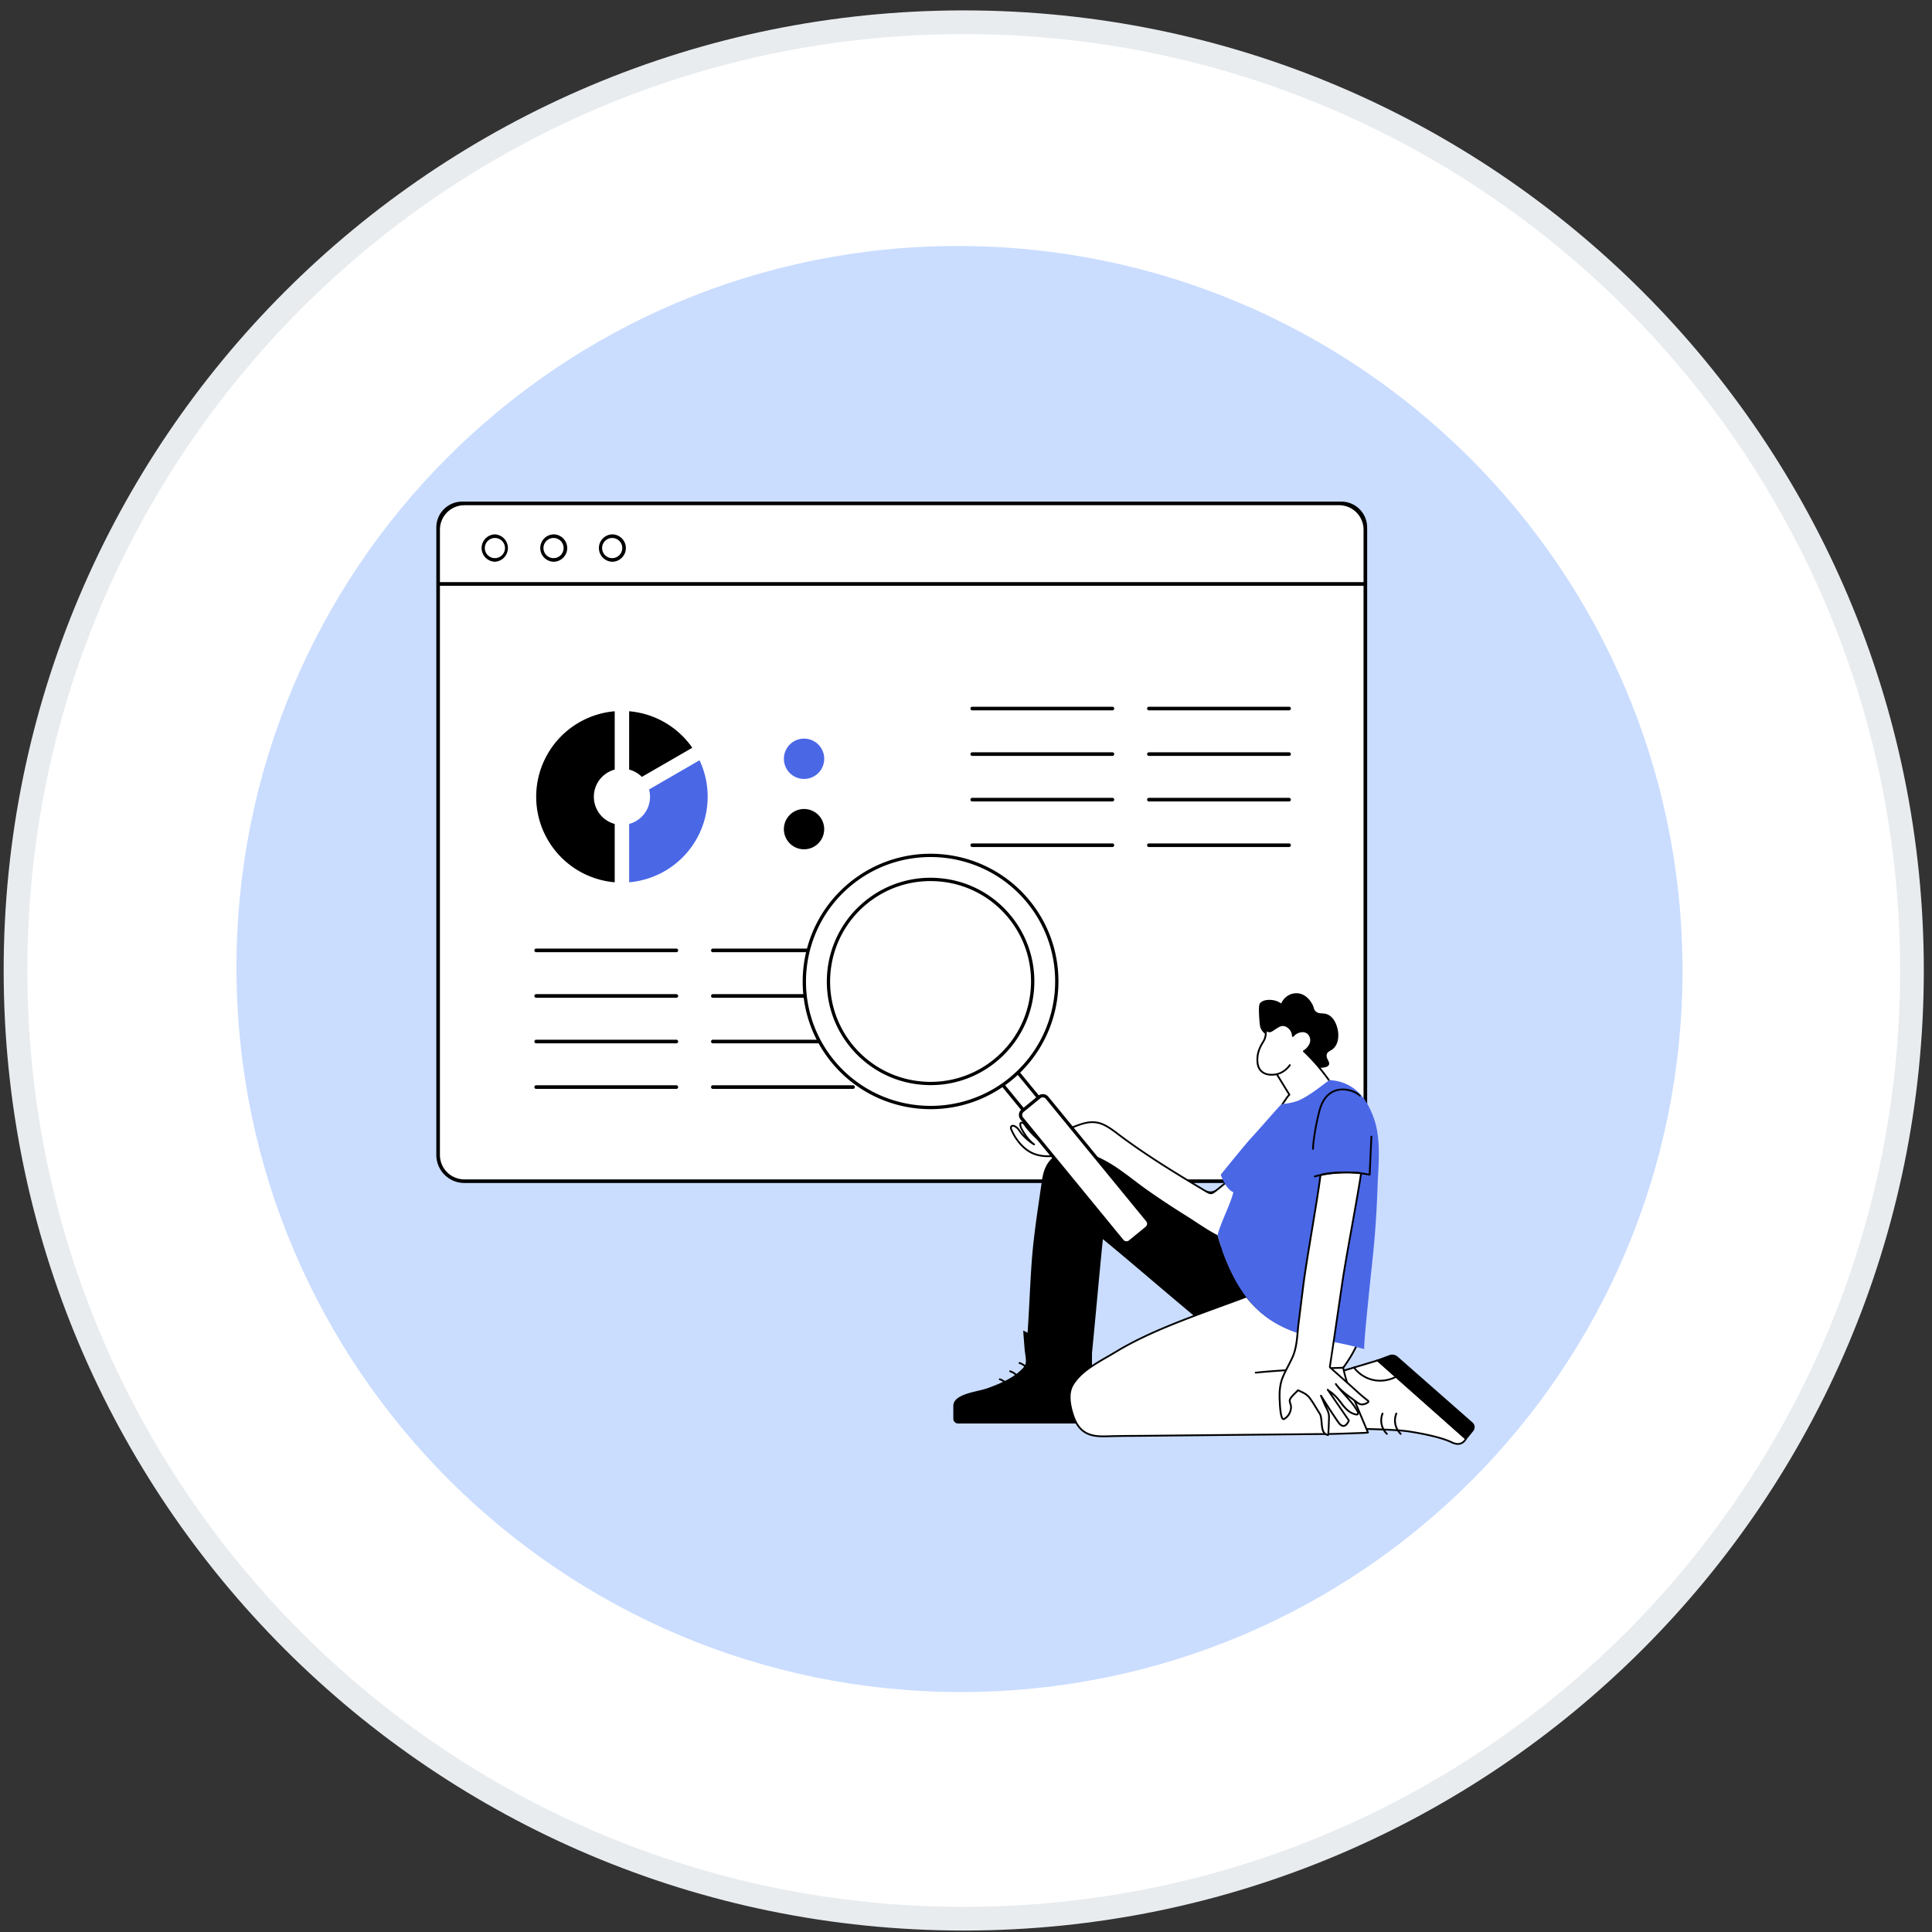 <svg width="163" height="163" viewBox="0 0 163 163" fill="none" xmlns="http://www.w3.org/2000/svg"><rect x="0" y="0" width="163" height="163" fill="#333333" stroke="none"/><path d="M81.309 1.877c44.182 0 80 35.817 80 80s-35.818 80-80 80c-44.183 0-80-35.817-80-80s35.817-80 80-80z" fill="#fff"/><path d="M81.309 1.877c44.182 0 80 35.817 80 80s-35.818 80-80 80c-44.183 0-80-35.817-80-80s35.817-80 80-80z" stroke="#E9ECEF" stroke-width="2"/><path d="M81.084 142.754c33.689 0 60.94-27.311 60.867-61-.073-33.69-27.443-61-61.133-61-33.689 0-60.94 27.31-60.867 61 .073 33.689 27.443 61 61.133 61z" fill="#CADDFF"/><path d="M115.192 44.688V97.44a2.215 2.215 0 01-2.213 2.216H39.176a2.215 2.215 0 01-2.213-2.216V44.688c0-1.223.992-2.216 2.213-2.216h73.803c1.221 0 2.213.993 2.213 2.216z" fill="#fff"/><path d="M115.344 44.67v-.17c0-1.201-.977-2.18-2.178-2.18H38.99c-1.2 0-2.178.979-2.178 2.18v52.94a2.37 2.37 0 002.366 2.368h73.802a2.37 2.37 0 002.366-2.368V44.672l-.002-.001zm-78.228.011a2.065 2.065 0 012.055-2.056h73.815a2.065 2.065 0 012.055 2.054v4.436H37.116V44.68zm75.863 54.822H39.177a2.065 2.065 0 01-2.062-2.064V49.42h77.925v48.02a2.065 2.065 0 01-2.062 2.064h.001z" fill="#000"/><path d="M41.754 47.393a1.155 1.155 0 010-2.309 1.156 1.156 0 010 2.309zm0-2.004a.85.85 0 000 1.7.85.85 0 000-1.7zm4.948 2.004a1.155 1.155 0 010-2.309c.635 0 1.153.519 1.153 1.154 0 .636-.518 1.155-1.153 1.155zm0-2.004a.85.85 0 000 1.7.85.85 0 000-1.7zm4.948 2.004a1.155 1.155 0 010-2.309c.636 0 1.154.519 1.154 1.154 0 .636-.518 1.155-1.153 1.155zm0-2.004a.85.85 0 000 1.7.85.85 0 000-1.7zm1.43 19.539c.411.11.78.324 1.072.617l4.255-2.459a7.223 7.223 0 00-5.327-3.078v4.92z" fill="#000"/><path d="M54.76 66.603a2.374 2.374 0 01-1.68 2.912v4.921a7.238 7.238 0 006.624-7.214 7.225 7.225 0 00-.685-3.079l-4.258 2.461h-.001z" fill="#4A67E6"/><path d="M51.862 69.516a2.375 2.375 0 010-4.588v-4.92a7.238 7.238 0 00-6.624 7.214 7.238 7.238 0 006.624 7.214v-4.92z" fill="#000"/><path d="M67.838 65.718a1.7 1.7 0 10-.001-3.402 1.7 1.7 0 00.001 3.402z" fill="#4A67E6"/><path d="M69.49 70.345a1.7 1.7 0 10-3.309-.782 1.7 1.7 0 103.309.782zm-12.428 9.992H45.236a.152.152 0 110-.305h11.826a.152.152 0 110 .305zm0 3.843H45.236a.152.152 0 110-.305h11.826a.152.152 0 110 .305zm0 3.843H45.236a.152.152 0 110-.304h11.826a.152.152 0 110 .305zm0 3.844H45.236a.152.152 0 110-.305h11.826a.152.152 0 110 .305zm14.906-11.53H60.142a.152.152 0 110-.305h11.826a.152.152 0 110 .305zm0 3.843H60.142a.152.152 0 110-.305h11.826a.152.152 0 110 .305zm0 3.843H60.142a.152.152 0 110-.304h11.826a.152.152 0 110 .305zm0 3.844H60.142a.152.152 0 110-.305h11.826a.152.152 0 110 .305zm21.885-31.936H82.027a.152.152 0 110-.304h11.826a.152.152 0 110 .304zm0 3.844H82.027a.152.152 0 110-.304h11.826a.152.152 0 110 .304zm0 3.843H82.027a.152.152 0 110-.304h11.826a.152.152 0 110 .304zm0 3.844H82.027a.152.152 0 110-.304h11.826a.152.152 0 110 .304zm14.904-11.531H96.931a.152.152 0 110-.304h11.826a.152.152 0 110 .304zm0 3.844H96.931a.152.152 0 110-.304h11.826a.152.152 0 110 .304zm0 3.843H96.931a.152.152 0 110-.304h11.826a.152.152 0 110 .304zm0 3.844H96.931a.152.152 0 110-.304h11.826a.152.152 0 110 .304z" fill="#000"/><path d="M107.546 90.658c.061-.007.119-.018.176-.03h-.001c.443.71.621 1.017 1.065 1.727-.145.138-.368.479-.584.802.292-.052.887-.113 1.361-.313.993-.42 2.258-1.508 2.573-1.688a16.18 16.18 0 00-2.128-2.466c.069-.04.162-.103.256-.198.09-.091.413-.42.346-.85-.011-.071-.069-.379-.346-.54-.217-.128-.441-.09-.547-.073a1.077 1.077 0 00-.638.38.96.96 0 00-.183-.542c-.019-.027-.294-.389-.675-.38-.216.006-.409.13-.711.325-.186.121-.289.215-.437.199-.132-.014-.231-.107-.292-.18.024.162.039.409-.036.685-.076.276-.185.378-.329.65-.08.153-.314.597-.328 1.12-.007.257-.019.745.328 1.084.389.377.96.31 1.131.289h-.001zm-3.777 8.839c-.366.297-.728.598-1.099.89-.492.388-.513.366-1.05.045-.813-.484-1.623-.972-2.427-1.47-1.645-1.017-3.265-2.075-4.807-3.238-.427-.323-.855-.657-1.35-.869-1.141-.487-2.092.119-3.278.534-.408.143-1.523.722-2.061.037-.202-.257-.32-.571-.528-.824-.283-.346-.263.217-.231.4.086.495.63 1.101 1.074 1.335-.37-.027-1.081-.837-1.42-1.257-.083-.102-.187-.316-.323-.354-.282-.078-.183.296-.113.441.197.412.632 1.062 1.09 1.387-.656-.406-1.041-.879-1.162-1.057-.11-.165-.25-.352-.426-.454-.246-.144-.458-.032-.331.263.371.862 1.09 1.783 2.032 2.081.135.043.833.314 2.153.043 1.41-.29 2.55-.188 3.733.682.816.6 1.514 1.34 2.246 2.037 1.424 1.356 3.008 2.428 4.589 3.58.667.486 1.882 1.828 2.851 1.581 1.088-.277 1.627-2.182 1.55-3.575a4.848 4.848 0 00-.712-2.24v.002z" fill="#fff"/><path d="M102.687 105.416c-.731 0-1.539-.692-2.147-1.212-.186-.159-.361-.309-.505-.414l-.801-.579c-1.342-.965-2.609-1.877-3.796-3.007-.167-.16-.335-.324-.497-.482-.549-.536-1.116-1.089-1.742-1.55-1.074-.79-2.138-.984-3.673-.669-.843.173-1.572.16-2.166-.036l-.025-.008c-.452-.143-.877-.429-1.262-.85-.33-.36-.612-.8-.816-1.273-.097-.226-.01-.336.033-.373.094-.081.25-.076.406.015.188.11.333.302.45.477.02.03.125.18.321.382a4.493 4.493 0 01-.38-.638c-.002-.003-.163-.343-.032-.497.036-.041.105-.083.233-.047.128.035.222.174.297.286.023.035.046.069.066.093.133.164.277.333.421.49a1.476 1.476 0 01-.209-.508c-.001-.005-.085-.502.102-.586.116-.052.227.082.262.127.111.135.197.287.281.434.076.133.153.27.248.39.434.552 1.31.202 1.782.014.075-.03.14-.056.195-.075.23-.08.452-.169.666-.254.885-.351 1.72-.683 2.667-.278.471.201.885.514 1.285.817l.08.06c1.335 1.008 2.86 2.035 4.8 3.235.714.441 1.485.908 2.427 1.469l.023.014c.331.197.645.179.942-.054.247-.194.494-.396.734-.593l.364-.297a.075.075 0 01.061-.016.073.073 0 01.052.035 4.88 4.88 0 01.722 2.274c.074 1.34-.443 3.355-1.607 3.651a1.058 1.058 0 01-.263.032l.001.001zm-11.88-8.207c.934 0 1.705.27 2.483.843.634.467 1.205 1.024 1.757 1.563.163.158.33.322.496.481 1.18 1.123 2.442 2.032 3.78 2.995.266.192.534.384.801.579.149.108.326.26.514.421.657.562 1.555 1.331 2.273 1.148.468-.119.881-.589 1.16-1.324.248-.65.373-1.464.334-2.175a4.703 4.703 0 00-.657-2.13l-.296.242c-.24.196-.488.399-.736.594-.512.403-.576.385-1.113.064l-.023-.013a171.26 171.26 0 01-2.429-1.47c-1.944-1.203-3.474-2.234-4.812-3.243l-.081-.062c-.393-.296-.799-.603-1.253-.797-.89-.38-1.66-.075-2.55.278-.217.086-.44.175-.674.257-.051.017-.115.043-.188.072-.508.203-1.454.581-1.958-.06a3.173 3.173 0 01-.26-.41c-.085-.147-.164-.287-.267-.412a.297.297 0 00-.085-.08c-.032.05-.04.263-.013.42.083.476.612 1.057 1.035 1.28a.075.075 0 01-.04.141c-.417-.03-1.17-.909-1.474-1.284a1.815 1.815 0 01-.073-.104c-.061-.091-.138-.205-.212-.226-.015-.004-.063-.016-.077 0-.034.041-.008.21.053.337.176.366.605 1.03 1.066 1.358a.074.074 0 01.019.102.076.076 0 01-.103.022c-.764-.473-1.144-1.019-1.185-1.08-.108-.16-.24-.336-.401-.43-.109-.064-.196-.061-.23-.031-.036.032-.034.107.007.201.519 1.205 1.366 1.843 1.985 2.039l.027.008c.568.19 1.271.2 2.088.032a6.52 6.52 0 011.31-.147h.001z" fill="#000"/><path d="M93.048 104.543c2.303 1.885 5.29 4.482 7.703 6.48 1.511-.57 3.02-1.102 4.43-1.638l.015.019c-.966-1.217-1.811-2.879-2.471-5.193-.927-.477-1.836-1.138-2.669-1.655a66.893 66.893 0 01-3.335-2.209c-1.977-1.397-4.159-3.549-6.814-3.135-1.33.208-1.833 1.2-2.002 2.402-.316 2.243-.683 4.474-.853 6.736-.173 2.286-.244 5.066-.46 7.348 1.842.163 3.633.914 5.475 1.077.31-3.052.671-7.18.981-10.232z" fill="#000"/><path d="M112.358 115.937l3.871-1.163 7.449 6.608c-.07.123-.203.312-.427.397-.336.126-.688-.051-.801-.106-1.167-.561-3.624-.909-3.738-.925-1.03-.142-4.325-.239-4.705-.178l-1.65-4.633h.001z" fill="#fff"/><path d="M123 121.898c-.257 0-.483-.109-.573-.153l-.009-.004c-1.166-.561-3.612-.905-3.716-.919-1.017-.14-4.321-.236-4.681-.178a.076.076 0 01-.084-.049l-1.649-4.633a.072.072 0 01.004-.059.074.074 0 01.045-.038l3.871-1.163a.075.075 0 01.073.016l7.449 6.608a.076.076 0 01.015.093c-.122.214-.278.359-.466.429a.768.768 0 01-.279.049v.001zm-8.417-1.42c1.089 0 3.305.081 4.14.197.105.014 2.575.36 3.761.932l.009.004c.119.058.435.21.732.099a.743.743 0 00.357-.312l-7.371-6.539-3.755 1.128 1.604 4.503c.105-.008.288-.012.523-.012z" fill="#000"/><path d="M124.239 120.017l-6.323-5.559a.69.69 0 00-.695-.129l-1.135.419 7.602 6.744.613-.764a.516.516 0 00-.062-.711z" fill="#000"/><path d="M116.439 116.563c-.263 0-.548-.036-.845-.13a2.878 2.878 0 01-1.423-1.013.074.074 0 01.016-.105.075.075 0 01.105.015c.244.322.676.749 1.348.96.928.292 1.722 0 2.113-.201a.076.076 0 01.102.032.075.075 0 01-.032.101c-.287.147-.78.341-1.384.341zm1.734 4.485a.074.074 0 01-.053-.021 1.637 1.637 0 01-.384-1.795.076.076 0 01.098-.042.075.075 0 01.043.097c-.062.154-.155.47-.079.848.079.398.302.663.428.785a.075.075 0 01-.053.128zm-1.163 0a.073.073 0 01-.052-.021 1.637 1.637 0 01-.384-1.795.076.076 0 01.098-.042.075.075 0 01.043.097c-.062.154-.155.47-.08.848.08.398.303.663.429.785a.075.075 0 01-.053.128h-.001zm-24.88-7.406c0-.036-.003-.073-.026-.1-.026-.032-.062-.04-.096-.046a2.05 2.05 0 00-1.343.202c-.067.035-.133.075-.198.114-.154.093-.3.18-.468.221-.29.07-.627-.01-1.003-.237l-.085-.051c-.823-.5-1.674-1.016-2.547-1.476a.024.024 0 00-.025.001.025.025 0 00-.012.023l.004.055c.038.504.077 1.025.12 1.537.007.095.023.207.042.325.049.328.105.7.001.939l-.008.016c-.157-.126-.32-.2-.448-.243a.076.076 0 00-.096.047.075.075 0 00.047.095c.12.04.274.11.42.231a1.608 1.608 0 01-.201.23 4.448 4.448 0 01-.451.391 1.452 1.452 0 00-.508-.293.076.076 0 00-.096.047.075.075 0 00.048.095c.123.041.28.114.431.242-.267.19-.552.355-.848.503a1.48 1.48 0 00-.41-.214.076.076 0 00-.096.047.075.075 0 00.047.095c.09.029.196.076.305.147-.42.2-.858.369-1.289.528a7.78 7.78 0 01-.818.222c-.937.223-2.1.499-2.092 1.286h-.001v1.075c0 .221.181.401.404.401h10.851a.403.403 0 00.405-.401v-.779l-.022.002c.022-.444.039-.916.054-1.483 0-.334 0-.668.002-1.006.003-.914.007-1.859.005-2.788h.001z" fill="#000"/><path d="M92.1 116.433v1.003a73.186 73.186 0 01-.056 1.517c-.59.043-1.691.072-2.545.089a2.445 2.445 0 01-.01-.23 2.399 2.399 0 012.612-2.379h0z" stroke="#000" stroke-linejoin="round"/><path d="M113.32 115.396s.661-.853 1.141-1.888c-3.14-.79-6.66-.805-9.282-4.123-3.578 1.36-7.804 2.698-11.068 4.685-1.226.747-2.908 1.523-3.633 2.817-.398.709-.207 1.702.03 2.44.164.511.405 1.019.822 1.361.665.545 1.517.505 2.326.482.927-.025 1.86-.025 2.79-.034l6.425-.064 6.289-.062 3.144-.032c.315-.003 3.121-.087 3.109-.116l-1.678-3.998c-.2-.477-.414-1.469-.414-1.469l-.001.001z" fill="#fff"/><path d="M93.102 121.257c-.647 0-1.286-.073-1.82-.511-.369-.302-.638-.746-.846-1.395-.344-1.074-.352-1.915-.024-2.5.606-1.081 1.862-1.802 2.97-2.439.242-.14.472-.272.69-.404 2.6-1.583 5.755-2.736 8.807-3.851.791-.288 1.539-.561 2.274-.841a.075.075 0 01.086.024c2.09 2.645 4.766 3.176 7.354 3.689.624.124 1.269.252 1.888.407a.08.08 0 01.049.041.07.07 0 010 .063 11.417 11.417 0 01-1.128 1.874c.039.176.228 1.006.403 1.422l1.116 2.66.562 1.338a.078.078 0 01-.007.071c-.03.044-.034.051-1.504.1-.733.025-1.511.047-1.667.049l-3.144.031-12.714.127-.764.006a91.77 91.77 0 00-2.025.028l-.064.002c-.164.005-.328.01-.493.01v-.001zm12.052-11.782c-.719.273-1.45.54-2.223.822-3.045 1.113-6.193 2.263-8.78 3.837-.22.134-.45.266-.693.407-1.091.627-2.328 1.338-2.913 2.383-.307.547-.295 1.349.036 2.381.199.621.453 1.042.798 1.326.626.513 1.432.49 2.212.467l.064-.002a92.169 92.169 0 012.028-.028l.764-.006 15.858-.158c.308-.003 2.521-.071 3.001-.104l-.524-1.247-1.116-2.66c-.201-.478-.409-1.441-.418-1.481a.076.076 0 01.014-.062 11.26 11.26 0 001.094-1.791c-.588-.145-1.199-.266-1.792-.384-2.6-.516-5.289-1.05-7.408-3.7h-.002z" fill="#000"/><path d="M105.945 115.811c2.645-.289 7.378-.415 7.378-.415l-7.378.415z" fill="#fff"/><path d="M105.945 115.886a.075.075 0 01-.008-.15c2.617-.286 7.336-.415 7.383-.416a.076.076 0 01.078.073.075.075 0 01-.074.077c-.047.002-4.76.13-7.371.415h-.008v.001z" fill="#000"/><path d="M104.056 100.58c-.652-.246-1.065-1.472-1.065-1.472l.558-.69.51-.625c.473-.577 1.156-1.409 1.564-1.854.833-.908 1.63-1.848 2.463-2.757.212-.06.927-.105 1.477-.338 1.087-.46 2.503-1.722 2.637-1.714.401.023.878.105 1.365.323 1.445.647 2.011 2.053 2.261 2.673.752 1.864.457 4.137.392 6.096a83.859 83.859 0 01-.365 5.509c-.047.465-.869 8.02-.746 8.094-4.796-1.394-9.8-.559-12.382-9.612.243-1.035 1.088-2.597 1.332-3.633h-.001z" fill="#4A67E6"/><path d="M111.406 99.165c-.27 2.159-1.175 7.101-1.446 9.259l-.404 3.237c-.117.935-.113 1.962-.502 2.831-.254.567-.579 1.102-.817 1.676-.255.61-.305 1.267-.274 1.92.012.251.051 1.802.374 1.628.374-.201.588-.619.586-1.033 0-.167-.143-.411-.106-.565.062-.259.516-.62.691-.826.456.215.748.312 1.036.715.287.403.533.841.799 1.259.295.466-.032 1.704.706 1.804.033.005.085-1.472.076-1.604a1.395 1.395 0 00-.028-.194c-.059-.262-.205-.491-.313-.734-.115-.261-.223-.526-.339-.787.214.34.822 1.306 1.41 2.158.108.157.286.409.506.393.206-.015.334-.235.416-.398.01-.018.019-.039.016-.06a.103.103 0 00-.022-.046l-1.753-2.549c.065.095.243.18.335.257.129.109.253.225.371.345.329.335.563.755.906 1.072.201.185.44.335.706.401.291.07.287-.09.162-.309-.474-.839-1.239-1.465-1.797-2.245.443.618 1.16 1.065 1.755 1.523.149.114.288.205.485.197a.877.877 0 00.433-.148c.029-.018.057-.038.07-.068.027-.064-.043-.11-.085-.142-.544-.415-1.032-.89-1.544-1.343-.48-.425-.958-.852-1.438-1.276l-.126-.112a.14.14 0 01-.047-.058.14.14 0 010-.061c.362-2.37.702-4.744 1.051-7.116.315-2.133 1.265-7.05 1.58-9.182-.969-.153-3.255-.032-3.428.181h-.001z" fill="#fff"/><path d="M112.049 121.145l-.01-.001c-.524-.071-.572-.633-.614-1.129-.024-.284-.047-.551-.146-.709a19.353 19.353 0 01-.261-.423c-.17-.278-.346-.566-.536-.833-.242-.339-.485-.45-.852-.619a4.445 4.445 0 01-.103-.048c-.05.054-.112.114-.176.178-.188.183-.422.412-.461.574-.016.066.018.173.05.276a.963.963 0 01.058.271c.002.463-.244.894-.625 1.099a.167.167 0 01-.165.002c-.178-.1-.276-.6-.318-1.621a3.426 3.426 0 00-.003-.07c-.037-.785.051-1.406.279-1.953.132-.317.292-.626.447-.925.126-.245.257-.497.371-.752.29-.648.359-1.396.425-2.119.021-.228.042-.464.071-.691l.405-3.237c.135-1.081.434-2.887.723-4.633.289-1.745.587-3.548.722-4.626a.068.068 0 01.016-.038c.131-.162.978-.23 1.47-.255.626-.034 1.487-.038 2.029.047a.075.075 0 01.063.085c-.157 1.067-.479 2.859-.79 4.593-.311 1.733-.632 3.524-.789 4.589l-.335 2.281a781.72 781.72 0 01-.716 4.835c-.001.008-.004.024-.003.028a.18.18 0 00.024.024l.1.088.027.024.689.612.749.664c.148.131.296.265.439.395.352.32.717.651 1.101.945l.009.007c.045.033.148.111.1.223a.235.235 0 01-.099.103.955.955 0 01-.47.16c-.227.008-.382-.096-.535-.213a15.783 15.783 0 00-.389-.29c-.115-.085-.232-.169-.347-.257.324.363.647.742.891 1.173.097.172.115.292.055.37-.079.103-.246.062-.302.048a1.679 1.679 0 01-.739-.418 4.312 4.312 0 01-.501-.583c-.128-.167-.26-.34-.408-.491a5.415 5.415 0 00-.313-.295l.189.276 1.288 1.872a.177.177 0 01.034.078c.006.045-.013.083-.023.104-.098.195-.241.42-.478.438-.268.021-.467-.269-.575-.424-.308-.447-.625-.93-.895-1.35.02.041.04.083.061.123.083.168.169.34.212.53.014.065.024.134.03.206.005.075-.008.499-.022.848-.031.774-.049.79-.076.816a.08.08 0 01-.054.02l.002-.002zm-2.541-3.927c.011 0 .022.002.032.007l.154.071c.375.172.646.296.912.668.193.271.37.561.542.842.084.139.171.282.259.42.12.189.144.475.17.776.038.454.075.884.413.98.029-.284.069-1.379.06-1.511a1.44 1.44 0 00-.026-.183 2.214 2.214 0 00-.201-.497c-.036-.073-.074-.147-.107-.224-.059-.132-.115-.266-.172-.399-.055-.13-.11-.259-.167-.388a.074.074 0 01.034-.096.075.075 0 01.099.027c.293.467.865 1.369 1.408 2.156.09.13.258.374.439.36.161-.012.274-.197.354-.356l.008-.018a.06.06 0 00-.009-.013l-1.287-1.872-.466-.677a.073.073 0 01.02-.104.075.075 0 01.105.02.76.76 0 00.187.147c.049.032.097.063.134.095.129.109.256.227.377.35.154.157.289.334.42.505.148.195.303.397.483.564.213.196.439.325.672.382.106.026.142.011.146.006 0 0 .024-.044-.068-.206-.272-.481-.65-.901-1.016-1.308-.265-.295-.539-.599-.774-.927l-.002-.003a.074.074 0 01.018-.105.075.075 0 01.105.018c.342.478.853.853 1.348 1.216.13.095.265.194.391.291.135.104.261.19.436.182a.804.804 0 00.395-.136c.01-.007.036-.023.041-.035-.004-.009-.038-.035-.052-.046l-.01-.007c-.39-.298-.757-.631-1.111-.953-.143-.13-.29-.264-.437-.394l-.749-.665-.689-.611-.028-.025-.098-.086a.208.208 0 01-.069-.092c-.012-.037-.006-.07-.003-.095.246-1.61.486-3.249.717-4.834l.334-2.281c.158-1.067.479-2.86.79-4.593.304-1.693.618-3.442.779-4.515-1.041-.142-3.05.005-3.271.155-.137 1.083-.433 2.873-.72 4.605-.288 1.744-.587 3.549-.722 4.626l-.405 3.238c-.028.224-.049.459-.07.686-.068.735-.137 1.495-.438 2.166-.115.258-.247.512-.374.759-.153.296-.312.603-.442.915-.219.526-.304 1.126-.267 1.889l.003.071c.051 1.257.185 1.465.241 1.497.003.002.006.003.017-.003.334-.179.548-.559.547-.967 0-.062-.027-.146-.052-.228-.039-.122-.078-.248-.052-.355.049-.203.289-.438.501-.646.08-.078.156-.152.205-.21a.074.074 0 01.058-.027v.001zm3.309-30.533c-.06-.202-.248-.836-.784-1.083-.416-.192-.718-.002-1.022-.271-.204-.18-.114-.307-.328-.668-.079-.134-.435-.737-1.094-.849a1.363 1.363 0 00-.784.109 1.438 1.438 0 00-.712.74 1.626 1.626 0 00-.747-.29c-.129-.014-.751-.086-1.04.272-.046.057-.128.18-.073 1.101.036.588.056.885.165 1.084.102.185.242.326.391.436a1.738 1.738 0 00-.009-.437c.062.074.16.167.292.181.149.016.251-.078.438-.198.302-.196.494-.32.711-.325.38-.01.655.352.675.379.161.219.18.449.182.541.07-.083.285-.32.638-.379.107-.017.331-.055.547.072.277.163.335.47.347.542.067.43-.257.758-.347.849a1.223 1.223 0 01-.255.198 16.703 16.703 0 011.318 1.408c.561-.014.744-.143.798-.27.107-.255-.289-.527-.183-.885.079-.266.339-.251.602-.523.44-.457.422-1.235.274-1.734zm-2.04 10.323a.076.076 0 01-.076-.074c-.003-.342.154-1.771.559-3.281.321-1.199.997-1.612 1.506-1.746.836-.221 1.68.146 2.013.477a.075.075 0 010 .106.077.077 0 01-.107 0c-.298-.297-1.098-.642-1.866-.438-.676.178-1.16.746-1.4 1.64-.401 1.496-.557 2.905-.554 3.24a.075.075 0 01-.075.076z" fill="#000"/><path d="M110.923 99.328a.076.076 0 01-.073-.056.076.076 0 01.054-.091 10.52 10.52 0 014.58-.162l.142-3.128a.074.074 0 01.079-.07.075.075 0 01.072.077l-.145 3.214a.076.076 0 01-.091.07 10.324 10.324 0 00-4.598.144.083.083 0 01-.019.002h-.001zm-3.369-8.595a2.71 2.71 0 00.13-.021c.207.332.357.579.504.819.145.238.296.484.502.814-.136.147-.313.412-.5.692-.032.047-.063.095-.096.142.049-.013.12-.025.208-.039l.014-.02c.193-.29.393-.59.521-.71a.074.074 0 00.012-.093c-.222-.355-.38-.613-.532-.863-.14-.23-.285-.467-.48-.779.563-.166.911-.578 1.046-.767a.074.074 0 00-.018-.105.075.075 0 00-.105.018c-.132.185-.484.601-1.053.733l-.009.002a1.454 1.454 0 01-.162.028c-.469.056-.828-.034-1.069-.268-.324-.315-.312-.779-.305-1.028.013-.505.244-.943.319-1.087.047-.088.089-.157.13-.224.081-.133.152-.247.205-.441a1.73 1.73 0 00.057-.52c.06.039.124.062.19.07.15.016.259-.058.397-.151.027-.02.057-.04.089-.06.297-.192.477-.308.672-.313h.013c.338 0 .589.334.599.349.133.18.165.371.168.5a.075.075 0 00.051.068c.03.01.063.001.083-.023a.997.997 0 01.593-.353c.098-.017.302-.05.495.063.239.14.298.41.311.488.041.26-.069.525-.326.785a1.17 1.17 0 01-.24.187.073.073 0 00-.036.056.073.073 0 00.022.062 16.282 16.282 0 012.117 2.452c.064-.043.109-.068.127-.066h.011a16.424 16.424 0 00-2.081-2.429 1.3 1.3 0 00.188-.158c.292-.296.416-.603.367-.912-.019-.123-.095-.426-.382-.595-.241-.141-.492-.1-.599-.082a1.11 1.11 0 00-.567.284.998.998 0 00-.18-.417c-.031-.042-.314-.41-.721-.41h-.017c-.238.006-.442.138-.75.338a3.663 3.663 0 00-.092.06c-.136.092-.206.136-.296.126-.083-.009-.164-.06-.242-.154a.075.075 0 00-.088-.02.075.075 0 00-.045.079 1.58 1.58 0 01-.035.656 1.37 1.37 0 01-.188.402c-.04.066-.085.14-.134.233-.08.151-.323.612-.337 1.152-.007.272-.021.778.351 1.14.275.266.676.37 1.193.309z" fill="#000"/><path d="M84.628 88.743l4.054 4.945-1.496 1.223-4.053-4.945 1.495-1.223z" fill="#fff"/><path d="M87.19 94.913l1.495-1.223-4.053-4.945-1.496 1.223 4.054 4.945zm1.103-1.263l-1.064.87-3.701-4.514 1.065-.87 3.7 4.514z" fill="#000"/><path d="M96.746 103.604l-1.414 1.157a.465.465 0 01-.653-.065L86.207 94.36a.463.463 0 01.065-.652l1.414-1.156a.464.464 0 01.653.064l8.472 10.336a.463.463 0 01-.065.652z" fill="#fff"/><path d="M95.124 105a.598.598 0 00.296-.13l1.414-1.156a.604.604 0 00.085-.849L88.447 92.53a.605.605 0 00-.85-.085L86.184 93.6a.599.599 0 00-.085.848l8.471 10.336a.598.598 0 00.553.215h.001zm1.534-1.502l-1.414 1.156a.327.327 0 01-.458-.046l-8.472-10.336a.323.323 0 01.046-.457l1.414-1.156a.326.326 0 01.458.045l8.472 10.338a.325.325 0 01-.045.457l-.002-.001z" fill="#000"/><path d="M72.118 91.317c-4.707-3.526-5.66-10.195-2.128-14.896 3.532-4.702 10.21-5.656 14.916-2.13 4.706 3.525 5.659 10.194 2.127 14.895-3.531 4.702-10.21 5.656-14.915 2.13z" fill="#fff"/><path d="M80.052 93.47a10.74 10.74 0 005.294-2.326c4.606-3.767 5.287-10.571 1.517-15.17-3.77-4.598-10.582-5.275-15.189-1.509-4.606 3.767-5.286 10.571-1.516 15.17 2.479 3.024 6.275 4.352 9.894 3.835zm-3.043-21.057c3.526-.503 7.223.79 9.64 3.737 3.671 4.48 3.008 11.11-1.479 14.779a10.462 10.462 0 01-5.157 2.266c-3.526.504-7.223-.79-9.64-3.737-3.672-4.48-3.008-11.11 1.478-14.778a10.461 10.461 0 015.158-2.267z" fill="#000"/><path d="M79.765 91.463a8.708 8.708 0 004.294-1.893c3.737-3.056 4.29-8.578 1.23-12.309a8.7 8.7 0 00-5.906-3.161 8.711 8.711 0 00-6.417 1.937c-3.737 3.056-4.29 8.578-1.23 12.308a8.7 8.7 0 005.906 3.162c.716.07 1.428.055 2.123-.044zM77.299 74.42a8.56 8.56 0 012.055-.042 8.425 8.425 0 015.719 3.06c2.96 3.612 2.427 8.959-1.192 11.918a8.435 8.435 0 01-6.213 1.875 8.425 8.425 0 01-5.719-3.061c-2.961-3.612-2.427-8.958 1.192-11.917a8.43 8.43 0 014.157-1.833h.001z" fill="#000"/></svg>